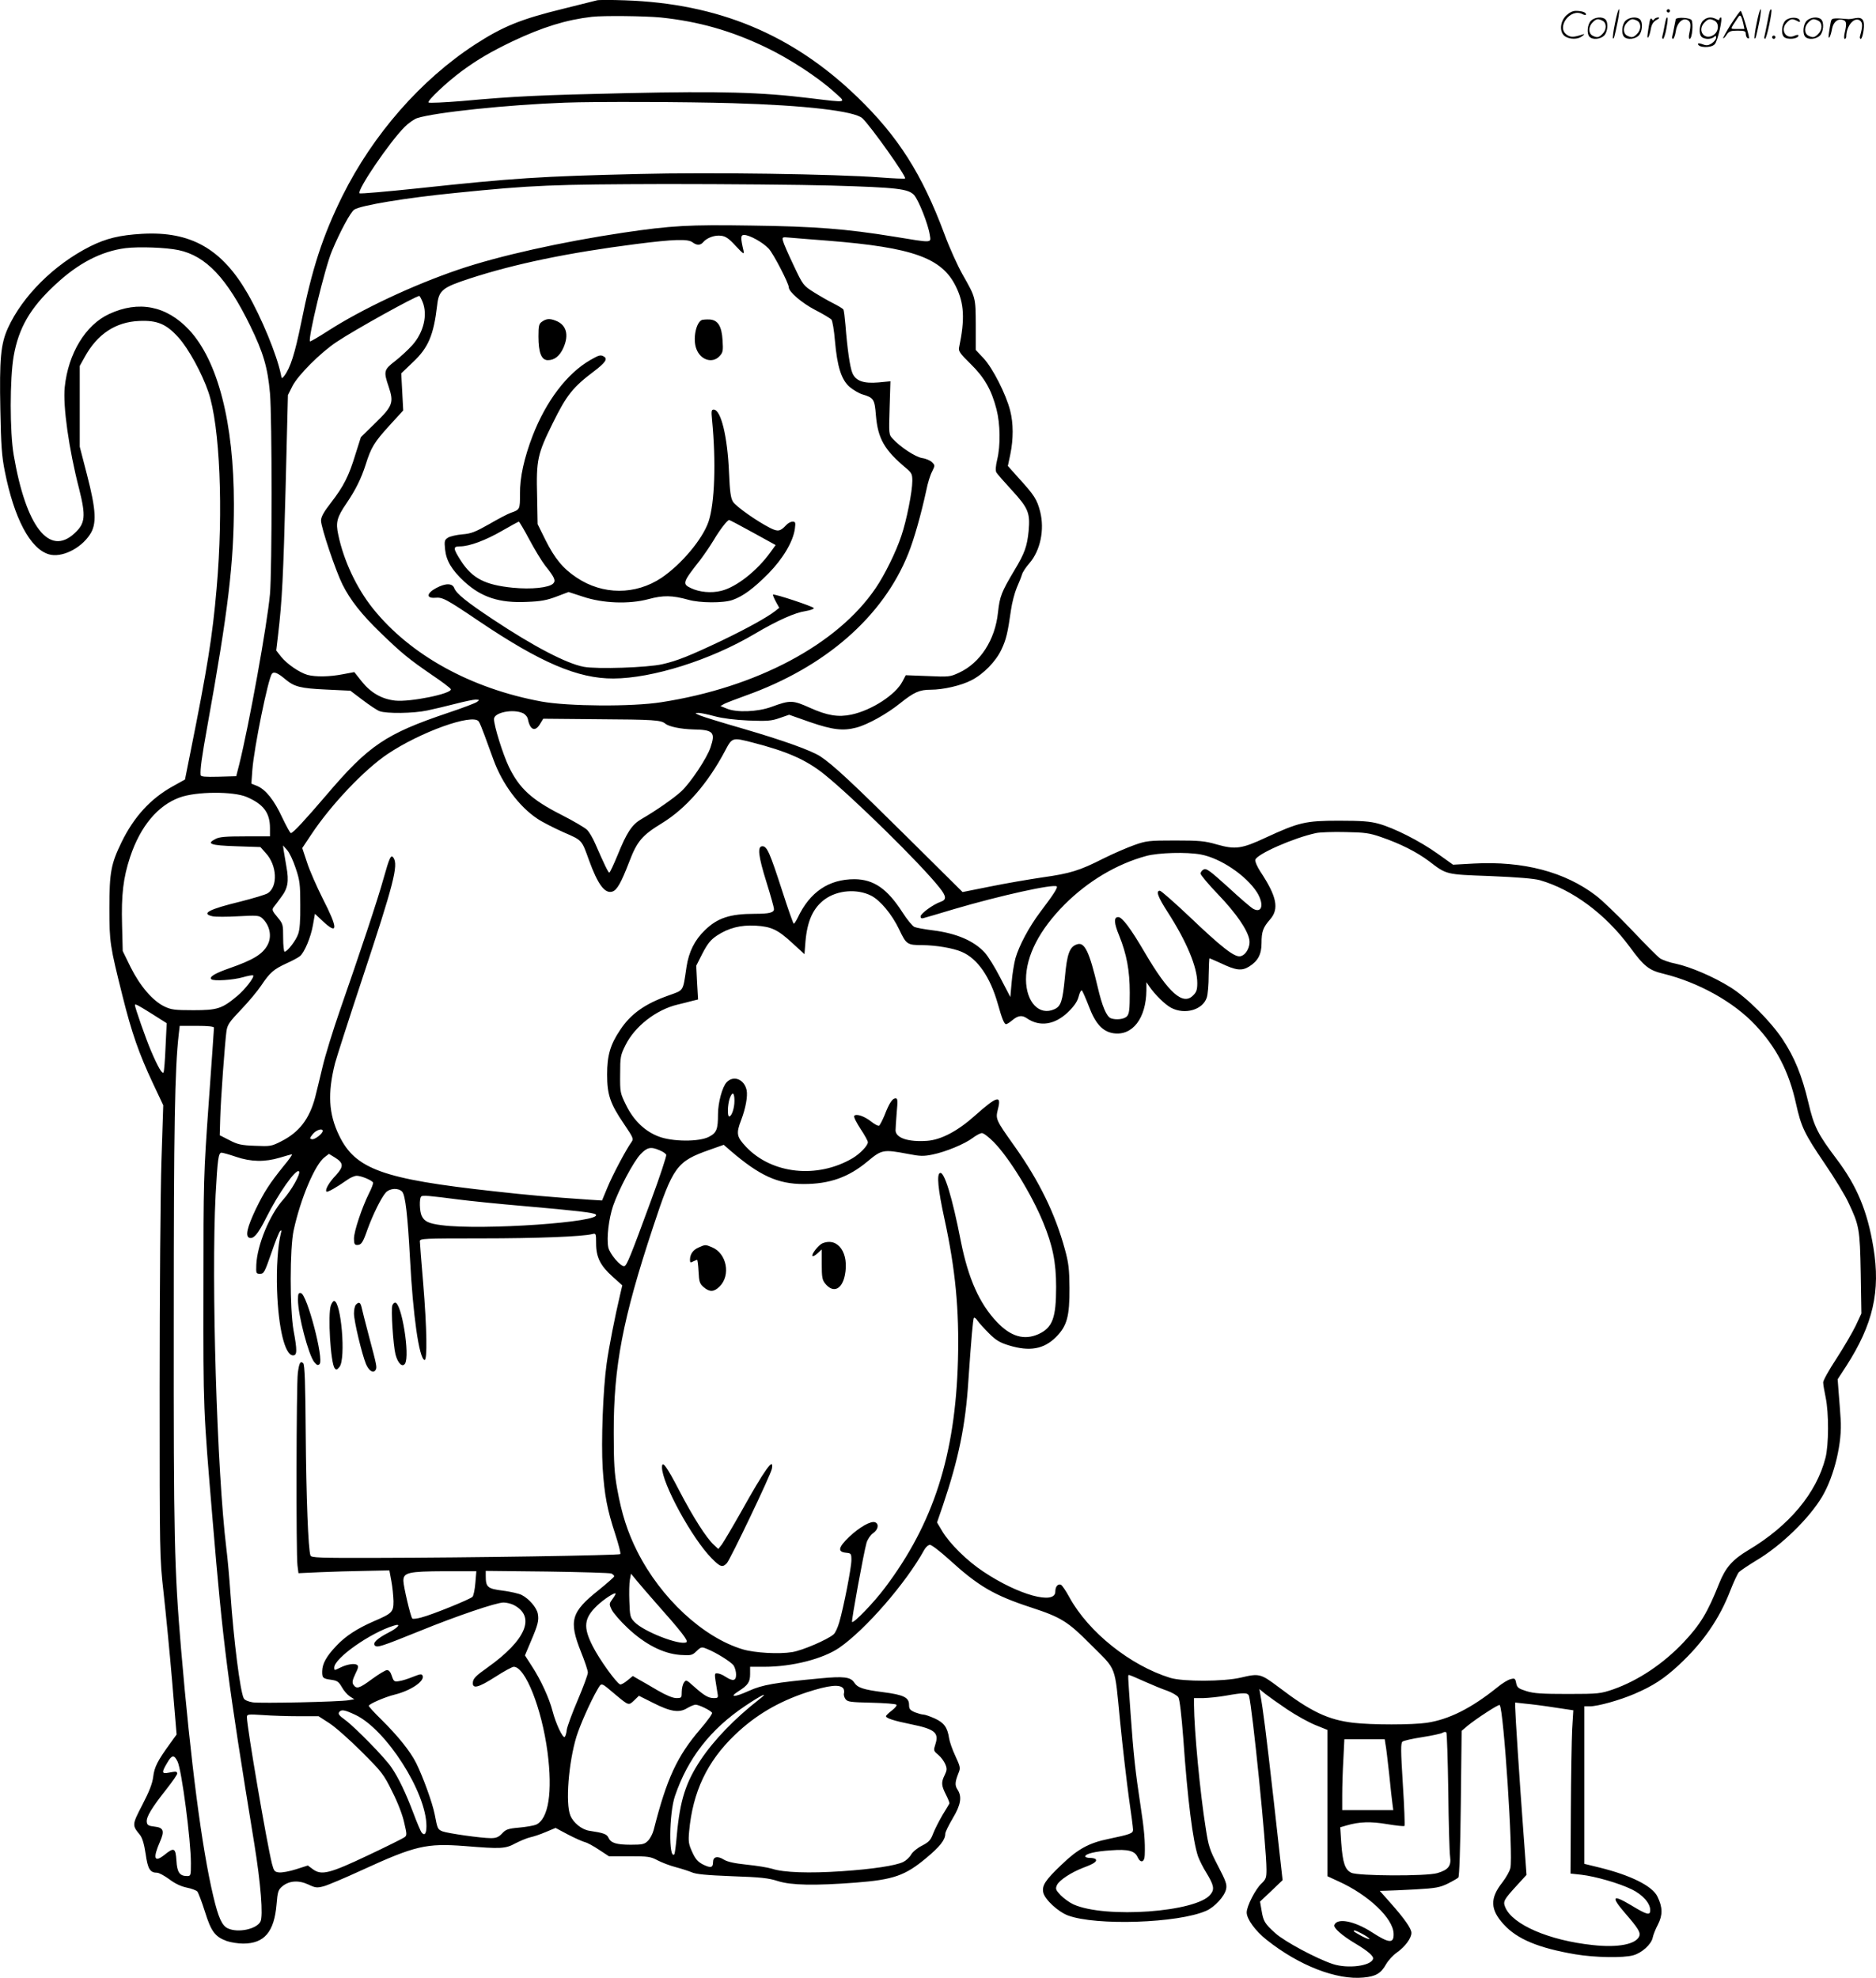 <svg version="1.0" xmlns="http://www.w3.org/2000/svg"
  viewBox="0 0 1138.98 1200.415"
 preserveAspectRatio="xMidYMid meet">
<g transform="translate(-0.092,1200.602) scale(0.1,-0.1)"
fill="#000000" stroke="none">
<path d="M3625 12004 c-11 -3 -103 -26 -204 -51 -258 -63 -366 -107 -536 -217
-329 -214 -620 -547 -805 -919 -120 -243 -185 -442 -251 -772 -38 -186 -65
-271 -102 -320 -15 -19 -16 -19 -21 10 -25 119 -116 340 -202 490 -157 272
-346 378 -639 362 -139 -8 -219 -28 -316 -76 -219 -110 -411 -301 -500 -496
-44 -97 -52 -189 -46 -495 4 -217 9 -285 27 -374 57 -287 154 -470 267 -504
76 -23 193 33 250 120 42 63 38 147 -18 363 l-44 170 0 245 0 245 30 54 c77
140 188 213 331 219 109 5 165 -18 239 -101 60 -66 142 -216 181 -330 70 -205
92 -719 50 -1192 -25 -292 -57 -487 -159 -995 l-33 -165 -72 -40 c-136 -75
-237 -185 -313 -340 -64 -132 -74 -183 -74 -400 0 -209 3 -227 80 -535 55
-221 100 -349 182 -524 l65 -138 -11 -337 c-6 -185 -11 -802 -11 -1371 0
-1025 0 -1037 24 -1250 13 -118 37 -360 52 -538 l27 -323 -41 -57 c-74 -102
-94 -140 -101 -200 -5 -41 -24 -89 -66 -170 -63 -122 -63 -123 -14 -183 14
-18 25 -54 34 -114 13 -93 27 -115 70 -115 11 0 44 -18 73 -39 34 -26 71 -44
106 -51 30 -6 59 -17 65 -24 6 -7 27 -62 46 -122 38 -122 62 -153 134 -179 24
-8 68 -15 98 -15 129 0 189 71 203 239 6 74 10 87 33 107 42 36 100 40 159 13
44 -21 53 -22 95 -11 25 7 127 50 227 96 327 150 394 166 629 148 220 -18 246
-17 308 17 30 15 70 32 89 36 19 4 62 18 94 32 l60 25 75 -40 c42 -22 88 -42
102 -46 15 -3 53 -24 86 -46 l61 -40 124 0 c114 0 129 -2 172 -25 25 -13 74
-32 109 -41 34 -9 78 -23 97 -31 26 -12 91 -18 245 -24 174 -6 222 -11 280
-30 80 -25 221 -28 470 -9 231 18 301 42 430 150 83 69 115 110 115 147 0 10
21 52 45 93 49 81 58 132 29 175 -17 26 -15 47 7 102 12 29 10 37 -20 102 -18
38 -35 87 -38 108 -10 65 -30 93 -86 119 -29 13 -60 24 -70 24 -10 0 -33 7
-52 14 -29 13 -35 20 -35 45 0 45 -33 61 -158 77 -123 16 -155 27 -176 60 -22
32 -64 37 -202 24 -278 -26 -354 -39 -436 -76 -88 -40 -124 -41 -63 -2 57 36
70 55 70 104 l0 44 86 0 c170 0 357 48 456 116 159 110 405 393 515 593 9 17
25 31 35 31 10 0 61 -39 113 -86 181 -165 274 -220 504 -295 180 -59 221 -85
359 -224 161 -161 144 -118 178 -462 16 -164 41 -375 54 -470 14 -94 25 -181
25 -192 0 -22 -16 -28 -150 -56 -118 -24 -187 -62 -285 -157 -98 -93 -119
-126 -110 -168 9 -42 89 -116 149 -139 171 -64 671 -47 840 28 51 22 112 88
121 132 6 27 -1 48 -49 140 -51 98 -58 119 -75 231 -34 211 -70 594 -71 746
l0 42 58 0 c31 1 93 7 137 15 107 19 132 19 139 -2 20 -69 106 -915 106 -1054
0 -49 -3 -59 -31 -85 -36 -34 -89 -137 -89 -175 0 -40 53 -113 122 -167 195
-155 423 -244 587 -228 76 7 106 25 138 82 12 21 41 53 65 70 50 35 88 87 88
119 0 26 -41 85 -128 183 l-64 72 38 1 c22 0 102 4 180 8 124 7 147 12 195 35
30 15 59 32 64 37 6 6 12 177 15 450 l5 440 35 30 c52 43 190 133 196 127 24
-24 83 -915 65 -989 -4 -20 -27 -59 -49 -88 -76 -96 -74 -165 9 -255 81 -89
211 -143 434 -181 118 -20 293 -23 352 -6 52 14 110 67 118 107 3 16 17 52 32
80 29 58 29 103 -3 169 -30 64 -162 130 -354 177 l-90 22 0 478 0 478 33 0
c49 0 181 37 270 75 114 49 179 91 270 175 148 137 247 281 313 452 20 51 43
101 52 112 10 10 58 42 107 72 149 88 320 254 399 387 74 125 123 330 112 472
-3 44 -8 116 -12 160 l-6 80 52 80 c163 253 209 454 165 720 -36 219 -99 372
-223 536 -115 153 -137 195 -172 344 -39 164 -83 272 -156 383 -74 111 -216
253 -317 316 -100 63 -243 124 -331 143 -38 7 -82 23 -97 33 -15 11 -94 90
-175 176 -82 86 -178 178 -214 205 -189 144 -441 210 -741 194 l-126 -7 -94
67 c-108 77 -264 156 -359 182 -51 14 -103 18 -240 18 -204 0 -243 -10 -443
-102 -147 -69 -186 -74 -299 -42 -72 21 -105 24 -253 24 -159 0 -175 -2 -248
-28 -42 -15 -126 -51 -186 -81 -146 -74 -201 -91 -371 -115 -81 -12 -222 -36
-315 -55 l-170 -34 -340 337 c-330 327 -446 435 -523 486 -57 37 -228 98 -475
170 -122 35 -238 71 -257 79 -31 14 -32 15 -10 15 14 1 59 -9 100 -20 49 -13
120 -22 205 -26 113 -4 138 -3 189 15 l58 20 128 -45 c137 -47 200 -54 280
-33 69 18 187 84 265 147 85 68 118 83 187 83 75 0 184 25 246 57 73 37 149
114 183 187 29 61 38 100 58 240 6 43 22 104 35 135 14 31 28 67 32 81 4 14
24 44 45 68 66 76 93 203 65 313 -19 74 -36 100 -129 202 l-67 75 15 71 c19
93 19 187 -1 265 -25 99 -106 258 -161 317 l-48 51 0 152 c-1 169 0 165 -80
306 -30 53 -80 163 -110 245 -136 365 -282 594 -530 833 -394 380 -845 567
-1410 586 -82 3 -159 3 -170 0z m386 -104 c231 -24 428 -80 639 -181 142 -68
313 -179 413 -269 80 -71 90 -68 -143 -40 -300 37 -547 43 -1105 31 -539 -12
-689 -19 -1007 -48 -109 -9 -201 -13 -205 -9 -10 10 109 122 202 191 97 71
176 117 307 180 184 87 327 131 483 149 71 8 321 5 416 -4z m434 -520 c445
-13 745 -48 792 -92 50 -47 269 -355 259 -365 -2 -3 -70 0 -150 6 -277 21
-1033 32 -1468 21 -596 -14 -762 -25 -1340 -87 -191 -20 -350 -34 -354 -30
-18 17 183 313 275 404 23 23 57 46 74 52 109 35 547 81 897 94 185 7 742 5
1015 -3z m600 -500 c409 -12 470 -20 506 -58 27 -31 85 -175 95 -242 8 -50 20
-49 -218 -10 -290 47 -480 62 -866 67 -379 6 -485 0 -776 -43 -375 -56 -757
-141 -1001 -224 -279 -95 -587 -240 -794 -373 -57 -37 -106 -65 -108 -63 -14
14 91 449 133 548 50 120 114 238 136 252 41 26 312 71 613 101 476 48 587 52
1280 54 369 0 819 -4 1000 -9z m-577 -367 c43 -46 52 -53 48 -33 -20 85 -19
100 3 100 32 0 112 -44 148 -82 28 -28 123 -212 123 -236 0 -27 78 -94 158
-136 49 -25 94 -52 101 -60 6 -7 16 -65 21 -127 14 -159 39 -238 90 -282 22
-18 57 -39 78 -45 68 -20 73 -29 81 -128 12 -140 51 -209 184 -320 33 -28 37
-36 37 -77 0 -63 -35 -241 -67 -334 -31 -94 -101 -237 -156 -317 -232 -342
-724 -603 -1302 -692 -177 -28 -564 -25 -725 4 -430 79 -798 282 -1025 565
-99 124 -177 289 -210 446 -17 77 -9 107 52 196 54 80 87 147 114 231 33 105
52 136 144 237 l84 92 -6 113 -6 112 71 68 c93 87 126 164 147 345 10 91 31
108 196 162 276 90 599 157 1013 210 229 29 314 32 342 10 25 -19 48 -19 65 2
22 26 71 44 109 38 27 -3 48 -18 88 -62z m562 32 c513 -41 689 -104 774 -277
51 -103 56 -198 20 -370 -5 -23 4 -36 69 -100 85 -83 128 -159 158 -276 23
-89 25 -221 4 -306 -9 -39 -11 -65 -5 -77 5 -9 48 -58 95 -109 99 -108 111
-137 101 -247 -9 -92 -24 -135 -85 -236 -81 -136 -90 -160 -101 -258 -17 -166
-108 -307 -237 -366 -54 -25 -61 -26 -190 -20 l-133 5 -20 -38 c-41 -80 -187
-175 -310 -201 -79 -17 -147 -6 -251 41 -105 47 -120 48 -234 6 -85 -31 -213
-36 -273 -10 l-37 15 25 14 c14 7 72 29 130 50 481 172 832 478 985 860 36 89
78 239 110 386 8 42 24 93 35 113 18 37 18 38 -1 57 -10 10 -37 22 -60 25 -41
7 -131 66 -178 117 -24 26 -24 28 -19 188 l5 161 -72 -7 c-91 -8 -139 9 -159
57 -15 35 -31 149 -42 290 -4 47 -9 90 -13 96 -3 5 -31 22 -61 37 -30 15 -84
46 -119 68 -63 40 -65 42 -122 163 -32 67 -61 133 -64 147 -6 24 -5 25 37 21
24 -2 131 -11 238 -19z m-3945 -57 c166 -35 294 -170 435 -459 80 -164 106
-253 120 -409 13 -149 13 -1071 0 -1220 -17 -186 -127 -794 -187 -1035 l-18
-70 -107 -3 c-82 -2 -108 0 -109 10 -3 37 6 103 41 298 126 698 161 989 161
1345 0 494 -97 871 -272 1059 -137 146 -306 180 -486 96 -143 -66 -248 -240
-269 -443 -12 -114 25 -377 87 -617 42 -167 38 -211 -28 -271 -153 -142 -295
41 -369 476 -24 140 -24 462 0 600 30 170 100 292 250 431 140 132 281 205
429 224 82 10 247 4 322 -12z m1481 -313 c33 -79 7 -187 -62 -264 -26 -29 -73
-72 -105 -97 -68 -52 -70 -62 -38 -156 32 -95 24 -117 -81 -219 l-88 -86 -33
-104 c-40 -132 -72 -195 -148 -293 -45 -58 -61 -87 -61 -110 0 -41 89 -305
130 -387 48 -96 117 -183 232 -294 127 -123 171 -159 311 -255 61 -41 113 -80
115 -87 8 -27 -248 -79 -338 -69 -81 9 -147 47 -202 115 l-46 58 -69 -13 c-82
-16 -165 -17 -215 -4 -49 14 -125 66 -161 111 l-29 37 11 93 c25 210 32 359
46 896 l14 561 27 54 c33 66 172 205 269 269 112 75 481 279 502 279 2 0 11
-16 19 -35z m-831 -2293 c53 -44 91 -54 246 -61 l147 -7 74 -56 c41 -31 87
-62 103 -68 42 -16 206 -14 290 4 39 8 114 26 169 40 54 14 110 26 125 26 24
-1 24 -2 8 -14 -9 -7 -88 -37 -175 -66 -380 -128 -482 -197 -740 -500 -131
-153 -202 -230 -215 -230 -5 0 -28 43 -53 95 -49 106 -100 169 -152 191 l-35
14 6 83 c10 134 96 556 119 584 12 15 36 5 83 -35z m1440 -204 c14 -6 28 -22
31 -37 13 -66 44 -78 73 -30 l20 33 328 -3 c342 -2 388 -5 413 -27 22 -18 94
-33 170 -35 121 -2 136 -17 105 -108 -21 -65 -122 -216 -177 -267 -45 -42
-156 -119 -241 -168 -59 -34 -90 -80 -147 -221 -24 -58 -46 -105 -50 -105 -6
0 -30 49 -85 175 -14 33 -36 70 -48 83 -12 13 -85 56 -162 95 -175 89 -251
158 -314 288 -37 77 -91 250 -91 291 0 40 115 63 175 36z m-268 -50 c6 -7 22
-47 37 -88 15 -41 39 -106 53 -145 54 -148 156 -285 268 -359 28 -19 99 -55
157 -81 115 -50 110 -45 155 -170 53 -146 96 -205 142 -190 28 9 53 53 102
180 48 126 78 161 199 235 145 89 277 239 383 439 43 82 44 82 165 51 211 -54
327 -105 437 -193 174 -140 585 -543 699 -687 44 -55 45 -75 6 -88 -45 -16
-120 -71 -120 -88 0 -10 6 -14 18 -10 9 2 94 27 187 55 279 82 605 154 622
137 7 -7 -22 -52 -101 -156 -67 -89 -128 -203 -150 -280 -8 -30 -19 -95 -23
-145 l-8 -90 -60 115 c-32 63 -75 132 -94 153 -66 73 -173 119 -319 137 -48 6
-97 15 -109 20 -12 5 -45 45 -73 89 -92 143 -174 200 -291 201 -156 0 -271
-77 -345 -234 -10 -20 -20 -36 -24 -36 -3 0 -34 87 -68 193 -77 238 -94 277
-122 277 -32 0 -26 -57 25 -220 25 -80 45 -152 45 -161 0 -22 -29 -29 -115
-29 -153 0 -228 -25 -305 -100 -62 -60 -97 -131 -111 -222 -23 -154 -14 -139
-110 -174 -144 -51 -229 -112 -293 -209 -60 -89 -79 -155 -79 -270 0 -123 18
-177 104 -303 54 -80 58 -88 44 -107 -32 -44 -117 -204 -147 -278 l-32 -77
-80 5 c-234 16 -372 28 -576 51 -676 74 -841 134 -940 338 -64 132 -71 256
-25 439 9 34 83 265 165 512 192 579 220 689 190 735 -15 22 -24 4 -60 -124
-33 -121 -144 -454 -265 -801 -42 -121 -90 -276 -106 -345 -16 -69 -37 -152
-45 -185 -35 -131 -97 -211 -206 -266 -59 -30 -66 -31 -159 -27 -84 3 -105 8
-155 34 l-59 30 3 105 c3 111 28 454 38 528 6 38 18 56 89 130 45 47 100 113
122 146 53 79 75 98 153 134 36 16 73 36 82 44 27 22 66 114 79 189 l12 68 48
-45 c93 -87 93 -45 0 136 -37 74 -81 173 -96 221 l-29 87 56 84 c119 179 320
391 461 486 199 134 516 248 554 199z m-1408 -459 c102 -44 141 -96 141 -189
l0 -50 -150 0 c-117 0 -158 -3 -181 -16 -57 -29 -31 -39 125 -44 l148 -5 33
-37 c68 -74 74 -202 12 -243 -14 -9 -89 -31 -167 -51 -190 -46 -241 -73 -169
-89 18 -4 88 -4 156 0 113 6 126 5 145 -11 47 -43 61 -110 34 -162 -30 -57
-87 -92 -234 -143 -88 -31 -122 -52 -108 -66 13 -13 133 -5 192 12 31 9 59 14
62 11 9 -10 -50 -86 -97 -125 -92 -77 -120 -86 -266 -86 -115 0 -135 3 -177
23 -71 35 -147 124 -204 238 l-48 98 -4 158 c-5 184 7 286 49 413 62 186 168
313 301 361 101 37 325 38 407 3z m6886 -243 c117 -40 216 -90 291 -146 109
-83 99 -81 373 -91 167 -7 264 -15 301 -25 198 -57 398 -205 545 -404 87 -119
117 -143 206 -164 211 -52 424 -170 555 -309 130 -137 206 -284 249 -479 32
-143 50 -181 177 -368 58 -85 121 -189 140 -230 67 -141 71 -161 76 -431 l4
-245 -35 -75 c-20 -41 -72 -130 -116 -198 -45 -68 -81 -133 -81 -145 0 -12 7
-53 15 -91 20 -94 19 -290 -1 -367 -55 -215 -221 -413 -470 -561 -95 -57 -137
-105 -175 -200 -70 -176 -114 -250 -217 -359 -124 -131 -276 -232 -427 -285
-77 -26 -88 -28 -275 -28 -157 0 -206 3 -251 17 -50 16 -57 21 -63 49 -5 28
-9 31 -33 24 -16 -3 -53 -26 -83 -51 -158 -127 -293 -194 -427 -214 -88 -13
-334 -13 -445 0 -153 18 -258 67 -452 215 -112 84 -119 86 -233 59 -103 -24
-350 -25 -428 -1 -242 75 -495 277 -611 488 -21 39 -45 74 -52 77 -19 7 -34
-12 -34 -42 0 -82 -225 -20 -436 121 -99 65 -204 169 -250 245 l-32 54 36 105
c94 278 137 484 154 753 18 260 28 377 34 384 4 3 14 -5 23 -19 9 -13 40 -47
69 -76 41 -41 66 -56 119 -72 126 -39 213 -24 287 50 67 67 83 125 82 299 -1
113 -5 151 -28 234 -59 216 -155 413 -306 626 -114 160 -115 164 -101 222 24
91 -4 83 -139 -37 -105 -94 -206 -147 -291 -153 -113 -8 -189 17 -191 63 0 11
3 59 7 108 7 75 6 87 -7 87 -19 0 -38 -28 -67 -103 -13 -31 -28 -60 -33 -63
-5 -3 -27 8 -48 25 -41 33 -93 50 -103 34 -4 -6 14 -41 38 -78 25 -37 45 -74
45 -81 0 -21 -48 -71 -94 -98 -214 -125 -489 -96 -646 70 -57 61 -61 80 -29
163 27 71 40 144 33 180 -14 67 -80 93 -122 48 -26 -28 -52 -124 -52 -193 0
-91 -8 -113 -54 -137 -59 -32 -225 -31 -308 2 -83 32 -150 97 -195 188 -37 75
-38 79 -37 189 0 105 2 116 32 176 56 114 186 216 317 247 28 7 67 16 87 22
l37 9 -6 103 -5 102 38 75 c31 59 49 82 88 108 70 46 143 65 235 60 96 -6 134
-24 224 -107 l72 -66 6 76 c11 127 47 206 119 258 77 55 195 64 280 21 56 -29
126 -113 170 -205 43 -91 49 -95 140 -95 85 -1 187 -18 240 -41 96 -41 173
-153 219 -316 25 -90 39 -123 50 -123 5 0 23 11 39 25 34 28 58 31 87 11 79
-54 170 -40 251 38 37 36 56 64 64 95 6 24 15 40 20 35 4 -5 23 -47 41 -94 40
-107 84 -155 150 -165 115 -17 198 90 200 260 l0 50 17 -25 c35 -51 97 -112
134 -131 83 -43 190 -12 215 61 7 19 12 81 12 138 1 56 3 102 5 102 2 0 33
-14 69 -30 92 -44 127 -48 172 -20 53 33 75 74 75 142 0 70 9 95 52 144 56 64
41 139 -59 290 -19 29 -33 61 -31 71 6 34 233 134 369 163 24 5 105 8 179 6
117 -2 146 -6 215 -30z m-6589 -189 c25 -73 28 -98 28 -222 1 -94 -3 -153 -13
-178 -13 -39 -66 -107 -82 -107 -5 0 -9 38 -9 84 0 82 -1 85 -35 126 -31 37
-34 45 -23 60 7 9 28 36 45 60 42 54 49 98 33 185 -7 39 -14 84 -17 100 l-4
30 25 -28 c14 -15 37 -64 52 -110z m5495 83 c120 -22 275 -127 341 -229 45
-72 32 -130 -22 -101 -12 6 -81 65 -152 131 -111 100 -133 117 -149 108 -11
-5 -19 -17 -19 -25 0 -8 48 -66 108 -128 108 -113 177 -213 188 -273 8 -43
-22 -97 -57 -101 -36 -4 -114 57 -308 242 -91 86 -171 156 -178 156 -26 0 -12
-38 48 -131 114 -177 179 -332 179 -429 0 -41 -5 -56 -26 -76 -61 -62 -149 16
-291 258 -89 152 -139 218 -163 218 -28 0 -26 -36 6 -113 45 -112 64 -211 64
-346 0 -102 -3 -128 -17 -143 -16 -18 -66 -24 -98 -12 -26 10 -53 74 -80 191
-50 212 -79 273 -124 258 -46 -14 -62 -57 -75 -203 -14 -144 -24 -173 -63
-191 -92 -42 -172 42 -173 180 0 143 81 301 234 455 142 142 316 246 496 295
74 20 245 25 331 9z m-6368 -967 l90 -57 -7 -144 c-3 -79 -9 -149 -12 -154 -8
-13 -33 29 -77 132 -30 70 -97 261 -97 276 0 10 18 0 103 -53z m377 -84 c0 -6
-14 -212 -32 -457 -31 -437 -32 -462 -32 -1137 -1 -726 -1 -717 55 -1385 65
-777 91 -975 254 -1975 39 -240 55 -438 37 -472 -25 -46 -136 -69 -197 -41
-36 16 -58 64 -89 195 -70 294 -137 813 -196 1503 -41 488 -45 673 -44 1990 0
1183 6 1527 30 1738 l6 52 104 0 c68 0 104 -4 104 -11z m3160 -444 c0 -45 -17
-95 -32 -95 -12 0 -10 71 3 109 16 44 29 38 29 -14z m-2500 -183 c0 -16 -48
-54 -65 -50 -15 3 -15 6 5 31 20 25 60 38 60 19z m4074 -67 c94 -96 229 -315
300 -487 58 -141 79 -243 79 -393 0 -188 -22 -247 -107 -286 -87 -39 -169 -15
-253 74 -106 112 -173 263 -218 487 -53 272 -101 427 -127 417 -21 -7 -12 -99
26 -274 68 -312 91 -554 83 -863 -16 -577 -149 -990 -443 -1380 -69 -92 -190
-217 -200 -208 -5 6 71 422 88 481 7 22 24 47 40 58 31 22 37 56 12 66 -26 10
-94 -29 -157 -88 -67 -64 -73 -92 -19 -97 30 -3 32 -5 32 -45 0 -45 -47 -286
-74 -378 -9 -31 -24 -64 -34 -72 -34 -31 -189 -98 -252 -108 -80 -13 -226 -5
-300 17 -240 72 -497 310 -640 594 -59 117 -95 229 -122 380 -17 94 -21 157
-21 340 -1 403 55 693 238 1246 123 373 144 401 345 472 l85 30 40 -35 c178
-153 288 -203 445 -203 158 0 273 41 389 138 85 71 95 73 243 45 76 -15 97
-15 151 -4 79 16 195 64 244 101 21 16 46 29 55 29 10 1 42 -24 72 -54z
m-2029 -50 c20 -8 38 -20 41 -28 2 -7 -38 -130 -91 -273 -127 -346 -148 -397
-163 -402 -21 -7 -90 74 -98 114 -11 58 3 173 29 251 36 103 124 269 167 314
40 42 62 47 115 24z m-2571 -40 c92 -31 176 -32 266 -5 36 11 69 20 73 20 5 0
-18 -33 -51 -72 -82 -102 -116 -153 -168 -260 -52 -110 -65 -164 -40 -174 26
-10 54 23 103 121 74 148 181 300 199 282 13 -12 -46 -116 -96 -172 -81 -90
-158 -275 -163 -395 -2 -53 -1 -55 23 -55 23 0 28 10 68 125 23 68 47 129 54
135 8 7 9 3 4 -15 -18 -71 -28 -210 -23 -345 8 -231 48 -395 97 -395 25 0 26
28 3 152 -23 130 -23 501 1 608 42 193 130 400 188 443 l26 20 36 -22 c53 -33
55 -54 7 -107 -44 -46 -68 -90 -58 -100 6 -6 62 26 126 71 19 14 45 25 58 25
26 0 90 -26 99 -41 2 -4 -8 -34 -25 -66 -43 -87 -91 -230 -91 -274 0 -31 4
-39 19 -39 26 0 35 14 64 97 33 90 83 191 110 221 25 27 77 30 100 5 19 -22
33 -143 47 -403 18 -346 55 -607 88 -618 18 -6 15 189 -8 468 -11 129 -20 243
-20 253 0 16 24 17 373 17 339 0 612 11 673 26 23 6 24 5 24 -57 0 -83 26
-135 100 -201 l59 -53 -14 -60 c-30 -127 -67 -314 -81 -415 -22 -157 -34 -474
-24 -635 11 -165 27 -250 77 -402 20 -62 34 -116 30 -119 -8 -8 -917 -22
-1483 -23 -345 -1 -393 1 -398 14 -14 37 -26 358 -29 743 -2 299 -6 415 -15
424 -17 17 -25 3 -33 -60 -9 -72 -11 -1103 -2 -1167 l6 -47 131 6 c72 3 196 7
276 8 l145 3 12 -65 c7 -36 12 -91 13 -122 0 -66 -8 -74 -120 -122 -101 -44
-172 -90 -227 -149 -60 -63 -85 -108 -86 -153 -1 -42 4 -46 55 -53 36 -5 46
-12 64 -44 12 -22 34 -47 49 -57 l27 -17 -34 -6 c-56 -10 -533 -20 -582 -13
-27 4 -50 14 -55 24 -22 42 -61 350 -81 637 -6 88 -17 212 -25 275 -57 465
-92 1623 -65 2145 12 217 17 255 36 255 7 0 47 -11 88 -25z m1351 -259 c61 -8
245 -27 410 -41 298 -26 413 -39 423 -50 46 -46 -689 -97 -935 -65 -80 10
-106 23 -122 57 -13 27 -15 106 -3 117 7 9 50 5 227 -18z m102 -2327 c-3 -39
-11 -77 -17 -84 -12 -14 -242 -108 -312 -126 -26 -7 -50 -10 -54 -6 -10 9 -54
197 -54 229 0 50 31 57 249 58 l194 0 -6 -71z m826 57 c9 -5 17 -12 17 -17 0
-4 -43 -42 -95 -84 -167 -133 -182 -185 -107 -374 23 -57 42 -113 42 -126 0
-13 -28 -88 -61 -166 -34 -79 -64 -161 -67 -181 -2 -21 -8 -41 -13 -44 -12 -7
-54 82 -73 156 -20 78 -72 192 -128 277 l-40 62 35 83 c44 103 51 129 43 171
-7 36 -53 90 -98 113 -16 8 -67 20 -114 26 -94 12 -104 21 -104 90 l0 30 373
-4 c204 -3 380 -8 390 -12z m262 -169 c166 -187 207 -240 193 -248 -38 -21
-259 64 -315 123 -26 27 -28 36 -31 124 -2 53 -1 112 3 132 l7 37 37 -45 c20
-24 68 -80 106 -123z m-255 15 c-21 -29 -22 -31 -5 -66 10 -20 53 -70 97 -111
105 -99 215 -155 318 -163 67 -4 73 -3 100 23 27 26 31 27 62 14 58 -23 147
-79 163 -101 8 -13 15 -37 15 -55 0 -39 -19 -43 -65 -13 -16 11 -38 20 -49 20
-19 0 -19 4 -1 -107 8 -42 7 -43 -21 -43 -33 0 -59 16 -123 73 -42 38 -45 39
-57 22 -8 -11 -14 -36 -14 -57 0 -36 -1 -38 -33 -38 -21 0 -62 17 -112 46 -44
26 -96 56 -116 67 l-36 21 -33 -27 c-18 -15 -38 -26 -44 -24 -22 7 -127 153
-166 231 -60 117 -54 171 27 248 39 37 104 80 111 73 2 -2 -6 -17 -18 -33z
m-600 -37 c135 -70 75 -213 -160 -380 -67 -47 -86 -66 -88 -88 -5 -44 32 -35
138 33 51 33 101 60 110 60 70 0 170 -252 205 -517 32 -244 6 -406 -69 -441
-14 -6 -60 -14 -103 -18 -68 -6 -81 -11 -104 -36 -21 -22 -36 -28 -68 -28 -58
0 -261 29 -293 41 -30 12 -31 15 -48 104 -14 70 -70 225 -112 310 -36 72 -109
163 -212 265 -42 41 -76 78 -76 83 0 11 99 54 157 68 97 24 182 81 170 114 -6
13 -13 12 -59 -6 -29 -12 -67 -24 -84 -26 -29 -5 -33 -2 -44 31 -7 23 -18 36
-29 36 -10 0 -51 -25 -92 -55 -77 -57 -94 -62 -113 -33 -8 13 -5 28 12 64 19
38 21 49 10 56 -16 10 -61 3 -101 -17 -37 -18 -37 -18 -37 0 0 57 222 213 363
255 47 15 27 -12 -34 -43 -68 -35 -97 -63 -82 -78 14 -14 37 -7 272 88 226 92
465 173 509 173 18 0 46 -7 62 -15z m3829 -464 c47 -21 110 -47 140 -57 29
-11 59 -28 66 -39 8 -13 19 -106 30 -250 26 -372 58 -623 90 -717 9 -24 31
-68 50 -98 46 -76 51 -100 25 -132 -84 -107 -639 -147 -832 -60 -24 11 -58 36
-77 55 -31 33 -33 39 -23 62 14 30 86 77 161 106 62 23 83 37 75 50 -3 5 -18
9 -35 9 -16 0 -29 4 -29 9 0 16 60 31 156 37 105 8 145 -3 162 -42 18 -38 42
-31 43 14 3 81 -3 154 -26 302 -31 204 -42 303 -60 557 -17 245 -17 233 -9
233 4 0 45 -17 93 -39z m-3209 -82 c78 -65 78 -65 111 -33 l29 28 86 -43 c106
-54 159 -62 207 -32 19 11 42 21 51 21 20 0 92 -35 100 -49 4 -5 -28 -49 -70
-98 -142 -165 -205 -301 -284 -612 -6 -24 -22 -54 -35 -67 -21 -21 -33 -24
-104 -24 -89 0 -122 11 -136 43 -10 22 -31 29 -117 42 -45 7 -96 48 -114 92
-31 73 -11 323 37 480 23 73 85 212 125 281 29 49 19 51 114 -29z m1382 38 c4
-7 5 -19 3 -28 -3 -8 1 -24 9 -35 13 -17 29 -19 158 -22 79 -2 147 -7 151 -12
5 -4 -7 -20 -27 -35 -20 -15 -36 -31 -36 -35 0 -12 49 -28 153 -49 143 -29
170 -51 147 -121 -12 -38 -12 -40 17 -64 17 -14 36 -40 43 -57 11 -26 11 -36
-3 -65 -23 -46 -21 -64 7 -120 14 -27 23 -51 21 -54 -1 -3 -20 -34 -42 -70
-21 -36 -47 -87 -57 -113 -15 -40 -26 -51 -68 -73 -28 -14 -57 -38 -66 -55 -9
-16 -31 -36 -48 -44 -47 -22 -183 -43 -375 -56 -194 -13 -350 -8 -420 15 -26
8 -95 19 -154 25 -76 8 -117 17 -140 31 -38 24 -65 17 -65 -15 0 -35 -14 -38
-61 -15 -32 17 -46 33 -65 75 -22 48 -25 63 -19 127 22 239 109 423 277 584
125 120 263 201 434 258 138 45 207 52 226 23z m2693 -125 c55 -37 133 -80
173 -96 l72 -29 0 -444 0 -444 67 -31 c182 -82 333 -225 335 -318 2 -61 -27
-59 -132 9 -107 69 -212 89 -228 43 -5 -17 45 -62 125 -110 78 -46 116 -79
110 -95 -13 -43 -153 -61 -244 -31 -98 32 -296 138 -350 188 -64 58 -72 71
-83 139 l-9 52 69 65 68 65 -53 475 c-50 439 -65 557 -82 650 l-6 35 34 -28
c19 -15 79 -58 134 -95z m-3205 60 c-149 -116 -274 -246 -355 -367 -91 -137
-126 -246 -145 -459 -5 -60 -12 -111 -15 -114 -35 -35 -32 250 4 354 78 229
216 406 427 547 100 67 149 90 84 39z m4829 -49 l114 -17 -7 -115 c-3 -64 -7
-287 -8 -496 l-2 -380 65 -7 c86 -10 229 -51 307 -89 66 -32 112 -84 112 -126
0 -34 -19 -29 -115 29 -115 69 -126 55 -37 -48 78 -90 94 -116 86 -138 -19
-50 -129 -72 -282 -55 -266 28 -488 124 -532 229 -15 36 -10 45 73 136 l56 61
-19 259 c-24 322 -50 723 -50 759 l0 28 63 -7 c34 -3 113 -13 176 -23z m-7280
-45 c186 -88 431 -470 431 -675 0 -45 -11 -61 -29 -39 -6 7 -29 61 -51 120
-46 121 -88 210 -133 276 -39 58 -218 241 -280 287 -39 28 -45 38 -36 49 13
16 32 13 98 -18z m-344 -8 l120 0 65 -42 c36 -23 124 -101 196 -173 123 -123
134 -136 186 -242 34 -67 63 -142 73 -189 17 -72 17 -78 1 -89 -9 -7 -108 -56
-220 -109 -234 -111 -283 -123 -335 -85 l-31 23 -72 -23 c-40 -13 -86 -21
-103 -19 -27 3 -31 8 -43 53 -31 124 -152 830 -152 889 0 18 6 19 98 13 53 -4
151 -7 217 -7z m6979 -455 c2 -193 7 -371 11 -397 8 -56 -10 -80 -77 -100 -66
-20 -483 -18 -523 2 -38 19 -52 59 -61 182 l-6 94 38 11 c78 23 147 25 247 8
54 -9 101 -14 105 -11 3 3 -1 117 -10 254 -13 207 -13 249 -2 258 8 6 62 18
120 27 58 9 113 21 122 26 9 6 20 7 24 3 4 -4 9 -165 12 -357z m-381 283 c4
-18 13 -98 22 -178 8 -80 17 -162 20 -182 l5 -38 -155 0 -155 0 0 93 c0 52 3
149 7 215 l6 122 122 0 123 0 5 -32z m-7334 -103 c25 -51 81 -478 81 -617 0
-75 -1 -78 -23 -78 -45 0 -61 22 -65 94 -5 77 -14 82 -72 35 -63 -50 -72 -22
-28 79 29 66 22 86 -32 92 -37 4 -46 9 -48 28 -4 30 30 86 117 196 39 49 70
94 68 100 -5 12 -5 12 -54 3 -40 -8 -42 2 -7 60 28 49 42 51 63 8z m7191
-1045 c21 -11 42 -25 45 -31 4 -5 -16 1 -44 15 -28 15 -51 29 -51 31 0 9 10 6
50 -15z M3292 10054 c-19 -13 -22 -24 -22 -90 0 -98 18 -144 57 -144 40 0 72
25 94 74 36 80 19 141 -47 166 -36 14 -56 12 -82 -6z M4262 10064 c-36 -16
-56 -117 -33 -176 25 -67 97 -90 140 -44 21 22 23 33 19 95 -5 87 -28 125 -79
128 -19 1 -40 -1 -47 -3z M3585 9821 c-141 -81 -268 -248 -350 -459 -52 -136
-78 -252 -77 -354 0 -93 0 -95 -55 -114 -18 -6 -77 -37 -132 -69 -85 -48 -110
-58 -163 -62 -35 -3 -74 -12 -87 -20 -21 -14 -23 -20 -18 -70 7 -70 40 -126
118 -198 103 -94 212 -130 379 -122 83 3 121 10 179 32 l74 28 86 -28 c122
-41 281 -47 400 -15 89 24 143 23 241 -4 69 -20 214 -21 269 -1 63 22 128 70
218 161 88 90 150 194 160 272 5 37 3 42 -14 42 -11 0 -28 -9 -39 -21 -35 -38
-50 -41 -96 -18 -83 42 -210 132 -227 160 -14 23 -19 61 -24 177 -9 218 -49
382 -93 382 -14 0 -15 -9 -10 -62 25 -255 16 -507 -21 -617 -36 -107 -165
-260 -286 -342 -158 -105 -357 -105 -516 2 -83 55 -133 117 -189 229 l-47 95
-3 168 c-6 223 2 257 96 447 83 168 121 216 250 313 67 51 83 74 61 88 -21 13
-30 11 -84 -20z m987 -1047 l138 -76 -31 -43 c-82 -114 -208 -213 -300 -235
-60 -15 -131 -8 -182 16 -55 26 -53 34 54 170 25 33 62 87 83 122 38 64 83
122 94 122 3 0 68 -34 144 -76z m-1357 -43 c32 -60 75 -131 96 -158 57 -71 66
-91 48 -109 -26 -25 -132 -36 -245 -25 -169 17 -246 57 -315 164 -48 75 -49
87 -5 87 57 0 156 37 256 95 52 30 98 55 101 55 3 0 32 -49 64 -109z M2649
8437 c-58 -31 -62 -63 -7 -59 46 4 64 -5 267 -142 374 -252 601 -349 816 -348
237 1 590 112 858 271 137 81 245 129 308 138 29 5 52 13 51 18 0 9 -241 89
-248 82 -2 -2 6 -21 17 -42 l21 -38 -24 -19 c-47 -37 -167 -104 -323 -179
-196 -93 -273 -124 -362 -144 -90 -21 -398 -31 -478 -16 -103 19 -305 124
-550 287 -160 106 -223 157 -236 190 -11 31 -52 32 -110 1z M4994 4460 c-24
-10 -69 -68 -60 -77 3 -4 17 4 31 17 l25 23 0 -90 c0 -76 3 -95 20 -116 48
-61 102 -39 120 48 28 135 -41 234 -136 195z M4243 4435 c-34 -14 -53 -41 -53
-75 0 -17 3 -19 19 -10 11 5 22 10 24 10 3 0 7 -32 9 -71 3 -63 7 -74 31 -95
37 -31 62 -30 97 4 69 69 43 201 -46 238 -40 17 -41 17 -81 -1z M4020 3101 c0
-98 183 -433 302 -553 52 -53 66 -57 92 -29 22 25 265 533 273 572 15 78 -43
-3 -188 -263 -52 -92 -104 -179 -115 -195 l-22 -28 -27 25 c-45 41 -125 166
-210 329 -77 149 -105 186 -105 142z M1810 4116 c0 -90 64 -334 99 -377 16
-19 22 -21 32 -12 28 28 -76 424 -113 431 -15 3 -18 -4 -18 -42z M2010 4084
c-20 -52 -2 -352 23 -382 9 -12 14 -10 29 8 40 49 10 400 -33 400 -5 0 -14
-12 -19 -26z M2162 4088 c-7 -7 -12 -31 -12 -54 0 -46 48 -246 73 -307 18 -41
44 -58 58 -36 10 17 8 24 -41 209 -21 80 -41 157 -44 173 -7 29 -16 33 -34 15z
M2383 4084 c-9 -25 5 -243 19 -298 14 -54 42 -81 58 -56 31 49 -21 370 -60
370 -6 0 -13 -7 -17 -16z M9806 11864 c-10 -47 -15 -88 -12 -91 5 -6 9 7 30
110 7 37 10 67 6 67 -4 0 -15 -39 -24 -86z M10120 11940 c0 -5 5 -10 10 -10 6
0 10 5 10 10 0 6 -4 10 -10 10 -5 0 -10 -4 -10 -10z M10666 11864 c-10 -47
-15 -88 -12 -91 5 -6 9 7 30 110 7 37 10 67 6 67 -4 0 -15 -39 -24 -86z
M10746 11939 c-3 -8 -10 -41 -16 -74 -6 -33 -14 -68 -16 -77 -3 -10 -1 -18 3
-18 10 0 46 171 38 178 -2 3 -7 -1 -9 -9z M9509 11911 c-38 -38 -41 -101 -7
-125 29 -20 79 -20 104 0 18 14 18 15 1 10 -53 -17 -69 -17 -92 -2 -69 45 21
166 94 126 12 -6 21 -7 21 -1 0 12 -25 21 -62 21 -19 0 -39 -10 -59 -29z
M10510 11859 c-28 -45 -49 -83 -47 -85 2 -3 12 7 21 21 14 21 24 25 66 25 43
0 50 -3 50 -19 0 -11 5 -23 10 -26 6 -3 10 -3 10 1 0 20 -44 164 -51 164 -4 0
-30 -37 -59 -81z m75 4 l7 -33 -42 0 c-42 0 -42 0 -28 23 8 12 21 32 29 44 15
25 22 18 34 -34z M9660 11880 c-22 -22 -27 -79 -8 -98 19 -19 66 -14 88 8 22
22 27 79 8 98 -19 19 -66 14 -88 -8z m71 0 c25 -14 25 -54 -1 -80 -23 -23 -33
-24 -61 -10 -25 14 -25 54 1 80 23 23 33 24 61 10z M9870 11880 c-22 -22 -27
-79 -8 -98 19 -19 66 -14 88 8 22 22 27 79 8 98 -19 19 -66 14 -88 -8z m71 0
c25 -14 25 -54 -1 -80 -23 -23 -33 -24 -61 -10 -25 14 -25 54 1 80 23 23 33
24 61 10z M10016 11874 c-3 -16 -8 -47 -11 -69 -8 -51 10 -26 19 27 5 27 15
42 34 53 18 10 22 14 10 15 -9 0 -20 -5 -24 -11 -5 -8 -9 -8 -14 1 -5 8 -10 3
-14 -16z M10117 11893 c-2 -4 -7 -26 -11 -48 -4 -22 -9 -48 -12 -57 -3 -10 -1
-18 4 -18 4 0 14 28 20 62 11 58 10 81 -1 61z M10175 11890 c-1 -3 -5 -23 -9
-45 -4 -22 -9 -48 -12 -57 -3 -10 -1 -18 4 -18 5 0 13 20 17 45 7 53 44 87 74
68 17 -11 19 -28 8 -80 -4 -18 -3 -33 2 -33 16 0 24 99 11 115 -12 14 -87 18
-95 5z M10340 11880 c-22 -22 -27 -79 -8 -98 7 -7 24 -12 38 -12 14 0 31 5 38
12 9 9 12 8 12 -5 0 -9 -12 -24 -26 -34 -21 -13 -32 -15 -55 -6 -16 6 -29 8
-29 3 0 -24 81 -27 102 -2 18 19 50 162 37 162 -5 0 -9 -5 -9 -10 0 -7 -6 -7
-19 0 -30 16 -59 12 -81 -10z m71 0 c29 -16 25 -65 -6 -86 -56 -37 -103 28
-55 76 23 23 33 24 61 10z M10841 11881 c-23 -23 -28 -80 -9 -99 19 -19 88
-13 88 9 0 5 -11 4 -24 -2 -54 -25 -89 38 -46 81 23 23 33 24 62 9 16 -9 19
-8 16 3 -8 22 -64 22 -87 -1z M10970 11880 c-22 -22 -27 -79 -8 -98 19 -19 66
-14 88 8 22 22 27 79 8 98 -19 19 -66 14 -88 -8z m71 0 c25 -14 25 -54 -1 -80
-23 -23 -33 -24 -61 -10 -25 14 -25 54 1 80 23 23 33 24 61 10z M11116 11871
c-3 -14 -8 -44 -11 -66 -8 -51 10 -26 19 27 8 41 35 63 66 53 22 -7 24 -21 11
-77 -5 -22 -5 -38 0 -38 5 0 9 6 9 13 0 68 51 125 85 97 15 -13 15 -35 -1 -92
-3 -10 -1 -18 4 -18 6 0 13 23 17 50 9 63 -5 84 -49 76 -17 -4 -35 -6 -41 -6
-101 8 -104 7 -109 -19z M10760 11780 c0 -5 5 -10 10 -10 6 0 10 5 10 10 0 6
-4 10 -10 10 -5 0 -10 -4 -10 -10z"/>
</g>
</svg>
